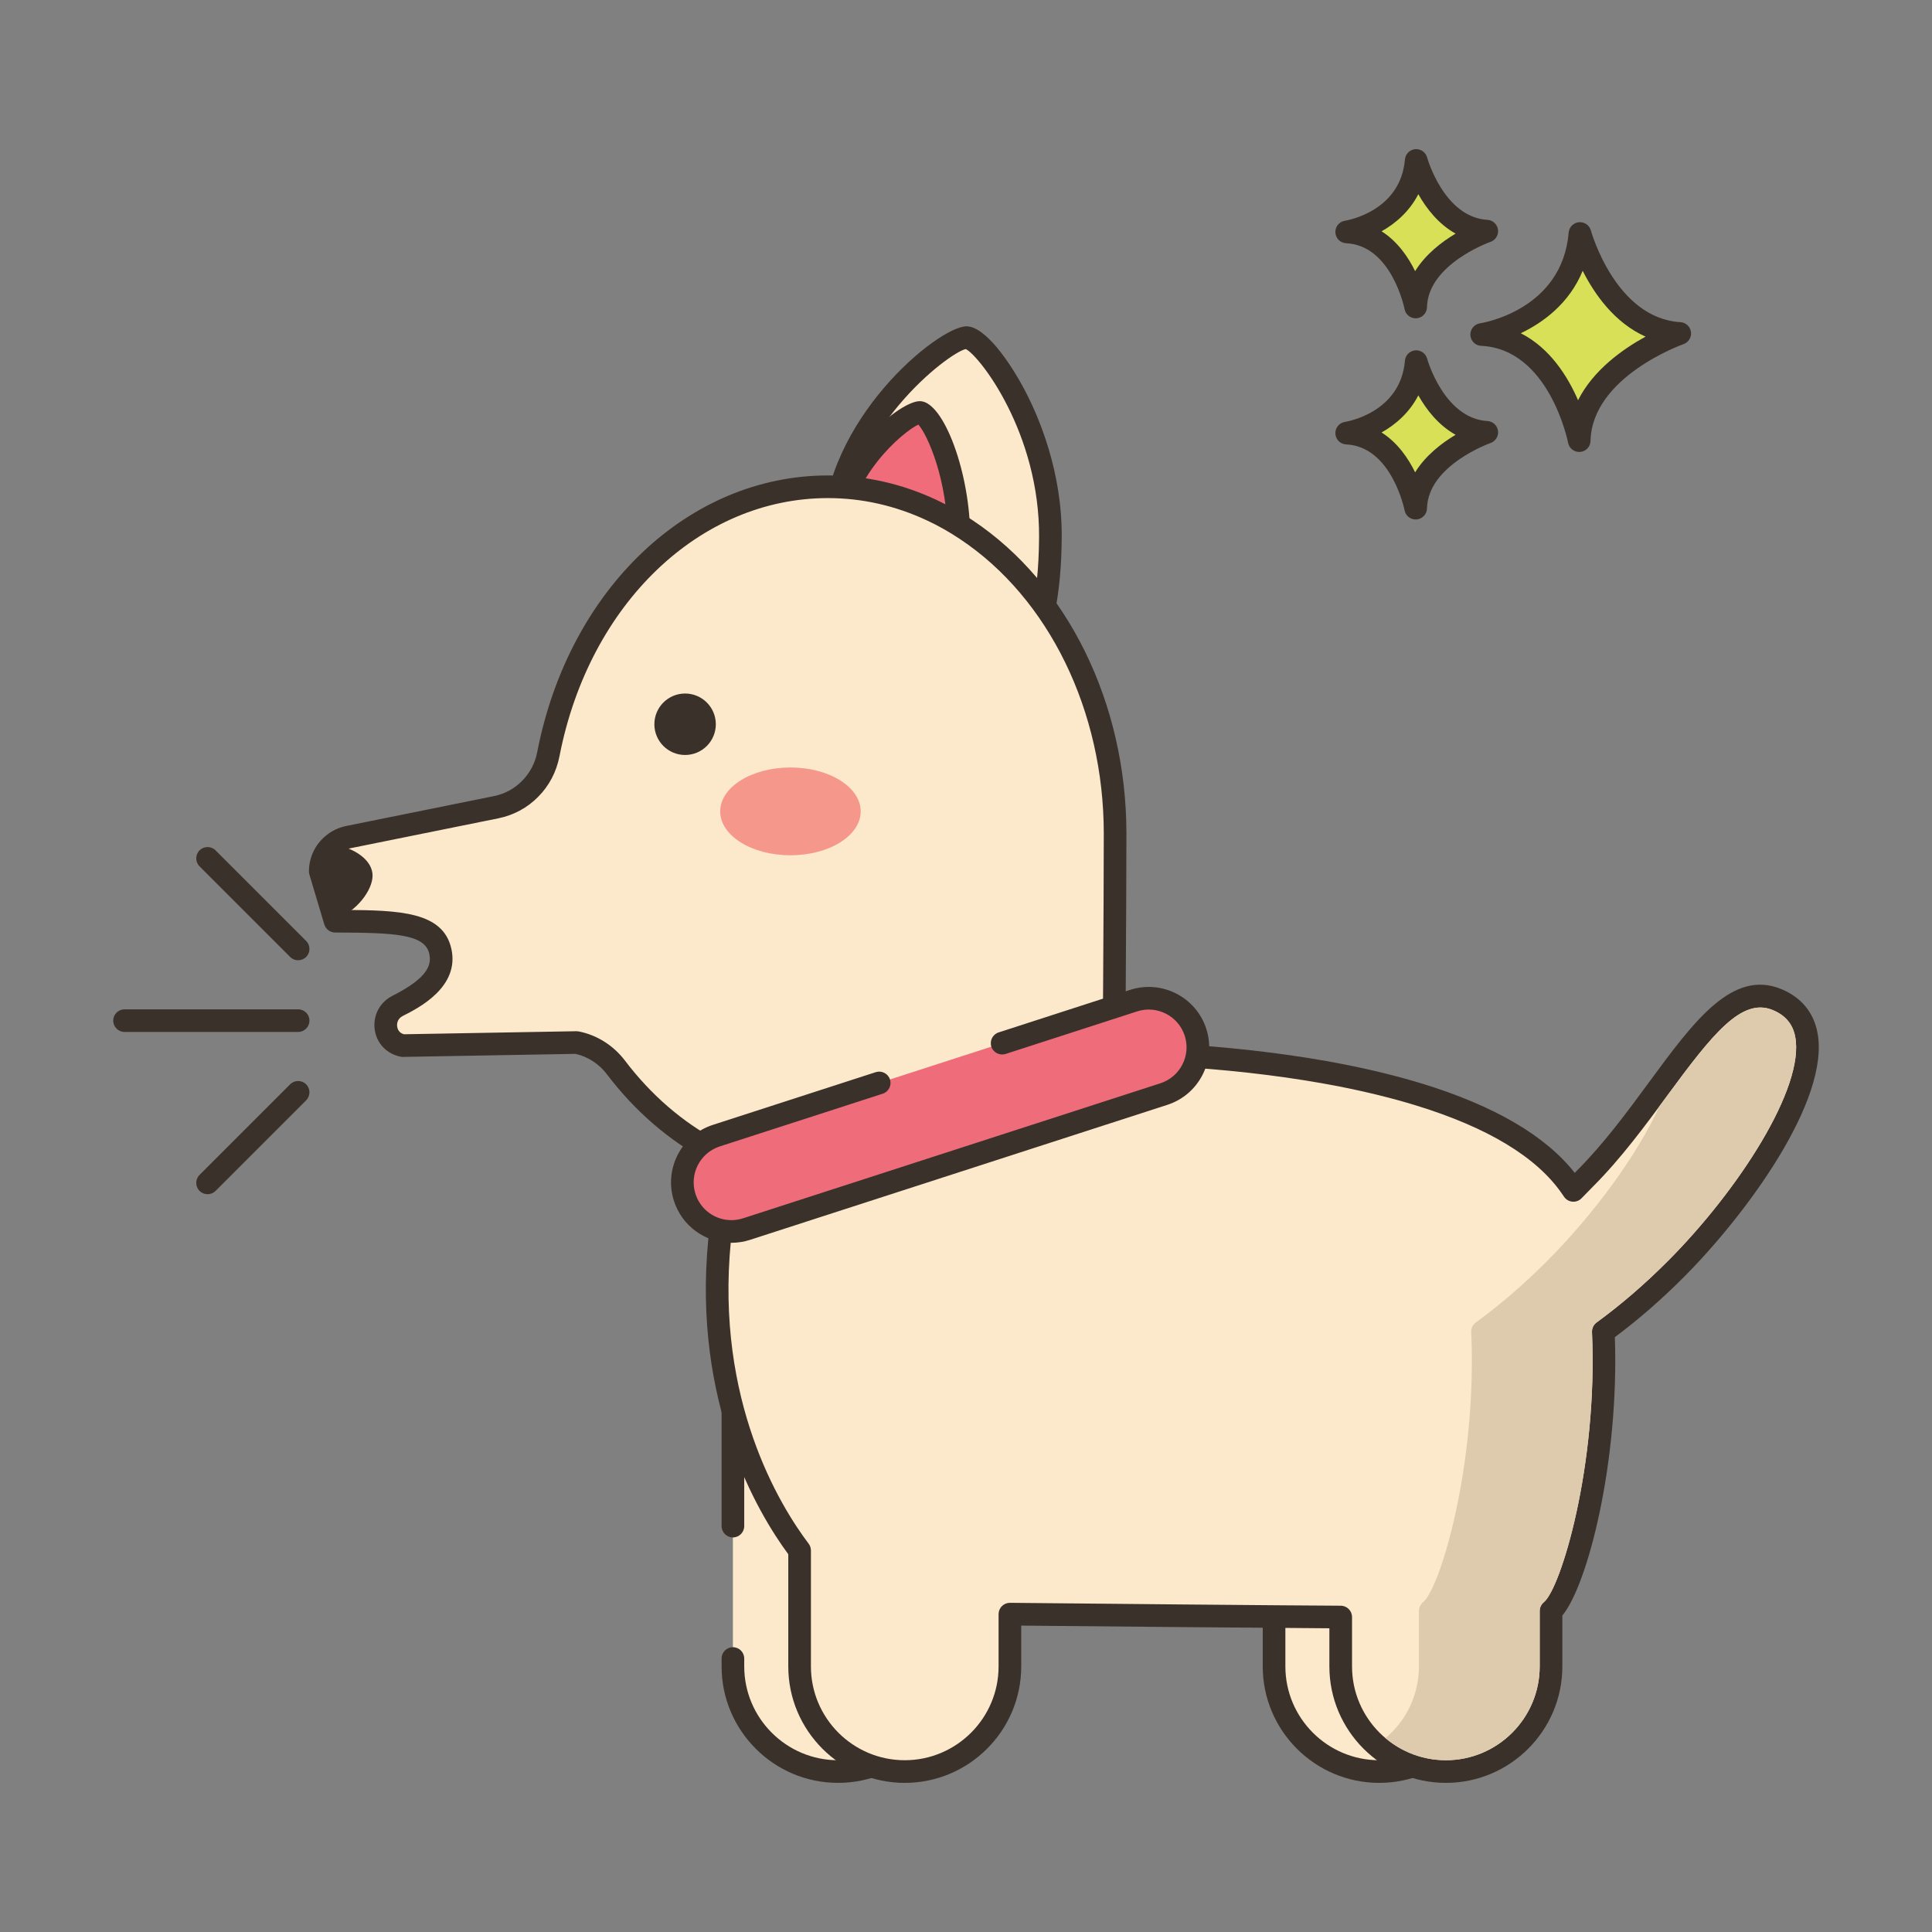 <?xml version="1.0" encoding="utf-8"?>
<!-- Generator: Adobe Illustrator 24.0.0, SVG Export Plug-In . SVG Version: 6.00 Build 0)  -->
<svg version="1.1" id="Layer_1" xmlns="http://www.w3.org/2000/svg" xmlns:xlink="http://www.w3.org/1999/xlink" x="0px" y="0px"
	 viewBox="0 0 256 256" enable-background="new 0 0 256 256" xml:space="preserve">
<rect x="0" y="0" width="256" height="256" fill="#808080" stroke="none"/>
<g>
	<path fill="#D7E057" d="M209.354,30.938c0,0,3.408,12.659,13.222,13.246c0,0-13.1,4.525-13.321,14.202
		c0,0-2.579-13.572-12.925-14.059C196.329,44.327,208.38,42.502,209.354,30.938z"/>
	<path fill="#3A312A" d="M209.254,59.886c-0.713,0-1.335-0.506-1.472-1.217c-0.024-0.124-2.495-12.418-11.522-12.843
		c-0.77-0.037-1.388-0.651-1.428-1.421c-0.039-0.771,0.511-1.445,1.273-1.561c0.441-0.069,10.894-1.817,11.754-12.032
		c0.061-0.725,0.634-1.301,1.359-1.367c0.735-0.057,1.393,0.399,1.583,1.102c0.032,0.116,3.259,11.626,11.863,12.14
		c0.714,0.043,1.298,0.584,1.396,1.292c0.098,0.708-0.319,1.388-0.994,1.623c-0.121,0.042-12.118,4.311-12.313,12.819
		c-0.018,0.767-0.61,1.396-1.374,1.46C209.338,59.884,209.295,59.886,209.254,59.886z M201.513,44.156
		c3.878,1.969,6.23,5.746,7.587,8.877c2.026-4.021,5.941-6.787,8.949-8.427c-4.134-1.842-6.783-5.651-8.334-8.722
		C207.921,40.243,204.443,42.751,201.513,44.156z"/>
	<path fill="#D7E057" d="M187.655,47.918c0,0,2.411,8.954,9.352,9.369c0,0-9.266,3.201-9.422,10.045c0,0-1.824-9.6-9.142-9.944
		C178.443,57.389,186.967,56.097,187.655,47.918z"/>
	<path fill="#3A312A" d="M187.583,68.833c-0.713,0-1.337-0.507-1.472-1.22c-0.016-0.081-1.704-8.441-7.739-8.726
		c-0.77-0.037-1.387-0.651-1.427-1.421c-0.039-0.771,0.511-1.445,1.274-1.561c0.296-0.047,7.364-1.243,7.942-8.113
		c0.061-0.726,0.635-1.303,1.36-1.368c0.726-0.063,1.392,0.399,1.582,1.102l0,0c0.021,0.079,2.228,7.919,7.994,8.264
		c0.715,0.043,1.299,0.584,1.396,1.293c0.098,0.709-0.319,1.388-0.996,1.622c-0.081,0.028-8.282,2.953-8.413,8.662
		c-0.018,0.767-0.611,1.397-1.376,1.461C187.667,68.831,187.625,68.833,187.583,68.833z M183.065,57.305
		c2.107,1.333,3.523,3.395,4.447,5.28c1.376-2.232,3.515-3.872,5.365-4.973c-2.287-1.269-3.884-3.35-4.941-5.224
		C186.762,54.676,184.92,56.264,183.065,57.305z"/>
	<path fill="#D7E057" d="M187.655,21.261c0,0,2.411,8.954,9.352,9.37c0,0-9.266,3.201-9.422,10.045c0,0-1.824-9.6-9.142-9.944
		C178.443,30.731,186.967,29.44,187.655,21.261z"/>
	<path fill="#3A312A" d="M187.583,42.176c-0.713,0-1.337-0.507-1.472-1.22c-0.016-0.082-1.704-8.442-7.739-8.726
		c-0.771-0.037-1.388-0.651-1.428-1.421c-0.04-0.77,0.511-1.445,1.274-1.561c0.296-0.047,7.364-1.243,7.942-8.114
		c0.061-0.726,0.635-1.303,1.36-1.368c0.726-0.063,1.392,0.4,1.582,1.102l0,0c0.021,0.079,2.228,7.92,7.994,8.265
		c0.714,0.043,1.299,0.585,1.396,1.294c0.098,0.709-0.32,1.388-0.996,1.622c-0.081,0.028-8.282,2.952-8.413,8.662
		c-0.018,0.767-0.611,1.397-1.376,1.461C187.667,42.174,187.625,42.176,187.583,42.176z M183.065,30.648
		c2.107,1.333,3.523,3.395,4.447,5.28c1.376-2.232,3.515-3.872,5.365-4.972c-2.287-1.27-3.884-3.35-4.941-5.224
		C186.762,28.018,184.921,29.607,183.065,30.648z"/>
	<path fill="#FCE8CB" d="M110.478,70.972c-0.102,14.556,7.646,20.593,17.255,20.593c7.301,0,11.348-5.792,11.45-20.347
		c0.102-14.556-8.818-26.462-11.12-26.478C125.248,44.72,110.58,56.417,110.478,70.972z"/>
	<path fill="#3A312A" d="M127.733,93.064c-5.298,0-9.811-1.725-13.05-4.987c-3.838-3.866-5.758-9.624-5.705-17.116
		c0.108-15.325,15.359-27.722,19.084-27.722c0.004,0,0.007,0,0.011,0c2.441,0.017,5.718,4.639,7.782,8.592
		c1.83,3.504,4.89,10.684,4.829,19.396C140.58,85.922,136.344,93.064,127.733,93.064z M127.971,46.252
		c-2.294,0.476-15.896,10.919-15.993,24.731c-0.047,6.663,1.579,11.704,4.833,14.981c2.664,2.683,6.441,4.101,10.922,4.101
		c4.214,0,9.831-1.955,9.95-18.858C137.78,57.389,129.77,47.113,127.971,46.252z M127.888,46.218L127.888,46.218L127.888,46.218z"/>
	<path fill="#F16C7A" d="M110.832,71.153c-0.064,9.154,4.809,12.909,10.852,12.951c6.044,0.043,5.302-3.643,5.366-12.797
		c0.064-9.154-3.71-16.642-5.159-16.653C120.121,54.643,110.896,61.999,110.832,71.153z"/>
	<path fill="#3A312A" d="M121.784,85.604c-0.037,0-0.074-0.001-0.111-0.001c-3.605-0.025-6.648-1.246-8.798-3.53
		c-2.384-2.533-3.577-6.211-3.544-10.932c0.068-9.724,9.588-17.987,12.559-17.987c0.004,0,0.007,0,0.011,0
		c3.167,0.022,6.708,9.698,6.649,18.164c-0.007,0.984-0.004,1.905-0.002,2.765c0.013,5.033,0.021,8.071-1.863,9.946
		C125.606,85.103,124.047,85.604,121.784,85.604z M110.832,71.153l1.5,0.011c-0.028,3.923,0.89,6.902,2.728,8.854
		c1.99,2.113,4.707,2.573,6.635,2.586c1.412,0.014,2.39-0.219,2.874-0.701c0.998-0.993,0.99-3.854,0.979-7.813
		c-0.002-0.869-0.004-1.799,0.002-2.794c0.054-7.607-2.64-13.688-3.865-15.037c-2.076,0.955-9.299,7.135-9.354,14.903
		L110.832,71.153z"/>
	<path fill="#FCE8CB" d="M42.433,115.464l1.909,6.381l0.071,0.221c7.715,0.035,13.044,0,13.928,3.977
		c0.698,3.14-1.865,5.33-5.652,7.239c-2.378,1.199-1.986,4.722,0.623,5.253l0.062,0.013l23.021-0.407
		c2.094,0.415,3.933,1.608,5.223,3.305c6.964,9.182,16.959,14.944,28.085,14.944c6.168,0,15.854,0.062,23.869,0.124
		c7.688,0.053,13.963-6.124,14.016-13.813c0,0,0.168-22.897,0.168-32.256c0-17.339-7.962-32.441-19.707-40.253
		c-1.467-0.981-2.987-1.847-4.569-2.58c-4.277-2.006-8.917-3.111-13.777-3.111c-17.984,0-33.051,15.059-37.019,35.305
		c-0.009,0.062-0.027,0.115-0.035,0.177c-0.345,1.759-1.193,3.323-2.395,4.534c-1.202,1.228-2.766,2.094-4.525,2.448l-19.583,3.959
		c-0.751,0.159-1.432,0.486-1.997,0.954C43.087,112.733,42.433,114.032,42.433,115.464z"/>
	<path fill="#3A312A" d="M133.669,158.013c-0.036,0-0.072,0-0.108,0c-5.962-0.046-16.989-0.124-23.859-0.124
		c-11.119,0-21.791-5.663-29.28-15.538c-1.055-1.387-2.532-2.346-4.169-2.709L53.4,140.046c-0.105,0-0.218-0.008-0.325-0.03
		c-1.862-0.378-3.182-1.79-3.426-3.607c-0.25-1.865,0.678-3.619,2.364-4.468c4.835-2.438,5.171-4.186,4.863-5.575
		c-0.583-2.622-4.774-2.768-12.133-2.8l-0.336-0.001c-0.649-0.003-1.223-0.423-1.421-1.042l-0.071-0.221l-1.917-6.409
		c-0.042-0.139-0.063-0.284-0.063-0.43c0-1.854,0.828-3.587,2.271-4.754c0.737-0.61,1.651-1.048,2.63-1.255l19.596-3.962
		c1.44-0.29,2.736-0.99,3.749-2.026c1.026-1.034,1.713-2.336,1.995-3.773c0.003-0.016,0.024-0.12,0.028-0.135
		C75.424,78.016,91.252,63,109.702,63c4.963,0,9.812,1.094,14.414,3.252c1.6,0.742,3.205,1.648,4.766,2.691
		c12.566,8.358,20.374,24.261,20.374,41.5c0,9.257-0.167,32.038-0.168,32.267C149.028,151.17,142.122,158.012,133.669,158.013z
		 M76.395,136.64c0.098,0,0.196,0.01,0.292,0.029c2.417,0.479,4.592,1.853,6.124,3.868c6.918,9.122,16.718,14.352,26.891,14.352
		c6.88,0,17.915,0.078,23.881,0.124c3.309,0.072,6.445-1.246,8.807-3.572c2.362-2.326,3.675-5.434,3.698-8.751
		c0.002-0.229,0.168-22.999,0.168-32.246c0-16.248-7.295-31.193-19.038-39.004c-1.435-0.959-2.904-1.79-4.369-2.469
		c-4.206-1.973-8.627-2.971-13.146-2.971c-16.996,0-31.613,14.02-35.547,34.093c-0.003,0.016-0.024,0.12-0.028,0.135
		c-0.404,2.062-1.373,3.895-2.81,5.343c-1.429,1.461-3.262,2.453-5.293,2.862l-19.582,3.959c-0.5,0.105-0.954,0.322-1.338,0.639
		c-0.696,0.563-1.11,1.365-1.165,2.234l1.587,5.306c7.409,0.038,13.184,0.227,14.278,5.146c1.13,5.087-4.37,7.86-6.441,8.904
		c-0.64,0.323-0.803,0.93-0.741,1.391c0.034,0.254,0.189,0.846,0.9,1.033l22.845-0.404C76.377,136.64,76.386,136.64,76.395,136.64z"
		/>
	<path fill="#3A312A" d="M49.367,116.04c-0.01,1.918-2.119,4.783-5.021,5.8l-1.912-6.373c0-1.435,0.657-2.739,1.711-3.591
		C47.169,112.39,49.377,114.069,49.367,116.04z"/>
	<path fill="#F5978A" d="M114.044,107.513c0,3.212-4.166,5.816-9.306,5.816c-5.14,0-9.306-2.604-9.306-5.816
		c0-3.212,4.166-5.816,9.306-5.816C109.878,101.697,114.044,104.301,114.044,107.513z"/>
	<path fill="#3A312A" d="M94.85,95.967c0,2.248-1.823,4.071-4.071,4.071c-2.249,0-4.071-1.823-4.071-4.071
		c0-2.249,1.823-4.072,4.071-4.072C93.027,91.895,94.85,93.718,94.85,95.967z"/>
	<path fill="#FCE8CB" d="M97.114,219.763v1.043c0,7.695,6.238,13.933,13.933,13.933c7.695,0,13.933-6.238,13.933-13.933v-41.459
		H97.114v22.868V219.763z"/>
	<path fill="#3A312A" d="M111.047,236.239c-8.51,0-15.433-6.923-15.433-15.433v-1.043c0-0.829,0.671-1.5,1.5-1.5
		c0.829,0,1.5,0.671,1.5,1.5v1.043c0,6.855,5.578,12.433,12.433,12.433c6.855,0,12.433-5.577,12.433-12.433v-39.959H98.614v21.369
		c0,0.829-0.671,1.5-1.5,1.5c-0.829,0-1.5-0.671-1.5-1.5v-22.869c0-0.829,0.671-1.5,1.5-1.5h27.866c0.829,0,1.5,0.671,1.5,1.5
		v41.459C126.48,229.316,119.557,236.239,111.047,236.239z"/>
	<path fill="#FCE8CB" d="M182.751,234.739L182.751,234.739c-7.695,0-13.933-6.238-13.933-13.933v-20.39
		c0-7.695,6.238-13.933,13.933-13.933l0,0c7.695,0,13.933,6.238,13.933,13.933v20.39
		C196.684,228.501,190.446,234.739,182.751,234.739z"/>
	<path fill="#3A312A" d="M182.751,236.239c-8.51,0-15.433-6.923-15.433-15.433v-20.39c0-8.51,6.923-15.433,15.433-15.433
		c8.51,0,15.433,6.923,15.433,15.433v20.39C198.184,229.316,191.261,236.239,182.751,236.239z M182.751,187.983
		c-6.856,0-12.433,5.578-12.433,12.433v20.39c0,6.855,5.577,12.433,12.433,12.433c6.855,0,12.433-5.577,12.433-12.433v-20.39
		C195.184,193.561,189.606,187.983,182.751,187.983z"/>
	<path fill="#FCE8CB" d="M177.651,214.265v6.545c0,7.694,6.243,13.929,13.937,13.929c7.694,0,13.929-6.235,13.929-13.929v-7.352
		c2.812-2.274,7.727-18.999,6.928-37.02c3.097-2.249,6.366-5.029,9.569-8.24c10.751-10.751,24.386-31.224,13.456-35.748
		c-8.199-3.399-14.72,12.983-25.47,23.734c-0.513,0.514-1.019,1.035-1.516,1.549c-0.09-0.139-0.179-0.277-0.285-0.416
		c-3.945-5.771-11.623-9.667-20.181-12.291c-3.333-1.019-6.797-1.85-10.229-2.527c-7.409-1.451-14.663-2.176-20.058-2.551
		c-5.412-0.359-8.966-0.359-8.966-0.359l-37.15,7.026c-8.745,1.654-15.404,8.86-16.268,17.719
		c-1.81,18.591,4.328,32.814,10.604,41.111v15.364c0,7.694,6.235,13.929,13.929,13.929c7.694,0,13.937-6.235,13.937-13.929v-6.928
		C139.232,213.949,173.163,214.255,177.651,214.265z"/>
	<path fill="#3A312A" d="M191.588,236.239c-8.512,0-15.438-6.921-15.438-15.429v-5.052c-7.374-0.044-33.078-0.276-40.833-0.358
		v5.411c0,8.508-6.925,15.429-15.437,15.429c-8.508,0-15.429-6.921-15.429-15.429v-14.866c-4.132-5.604-12.704-20.108-10.597-41.755
		c0.921-9.442,8.11-17.275,17.483-19.047l37.15-7.026c0.092-0.018,0.185-0.026,0.279-0.026c0.147,0,3.666,0.004,9.064,0.362
		c7.297,0.507,14.107,1.374,20.248,2.576c3.719,0.733,7.21,1.596,10.379,2.564c9.545,2.927,16.331,6.897,20.2,11.816
		c0.094-0.095,0.188-0.189,0.282-0.284c3.58-3.58,6.637-7.739,9.594-11.762c5.912-8.043,11.016-14.991,17.512-12.297
		c2.588,1.071,4.235,3.036,4.762,5.682c1.8,9.044-9.618,24.399-17.732,32.513c-2.949,2.957-6.007,5.617-9.099,7.917
		c0.578,16.538-3.598,32.844-6.958,36.887v6.748C207.018,229.318,200.096,236.239,191.588,236.239z M133.817,212.382
		c0.006,0,0.012,0,0.019,0c5.367,0.066,39.305,0.373,43.818,0.383c0.827,0.002,1.497,0.673,1.497,1.5v6.545
		c0,6.854,5.58,12.429,12.438,12.429c6.854,0,12.429-5.576,12.429-12.429v-7.352c0-0.453,0.205-0.881,0.557-1.166
		c2.216-1.792,7.161-18,6.373-35.787c-0.022-0.503,0.21-0.984,0.617-1.28c3.185-2.313,6.343-5.034,9.388-8.086
		c9.366-9.366,18.252-23.075,16.912-29.807c-0.331-1.663-1.302-2.807-2.967-3.496c-4.115-1.702-7.98,3.185-13.947,11.303
		c-2.882,3.921-6.149,8.366-9.89,12.106c-0.507,0.508-1.007,1.023-1.498,1.531c-0.318,0.329-0.765,0.495-1.224,0.45
		c-0.455-0.044-0.865-0.294-1.113-0.678c-0.074-0.114-0.139-0.216-0.217-0.318c-3.354-4.902-9.876-8.84-19.431-11.77
		c-3.07-0.938-6.461-1.776-10.079-2.489c-6.017-1.178-12.704-2.028-19.872-2.526c-4.703-0.311-8.023-0.35-8.724-0.354l-37.008,6.999
		c-8.071,1.527-14.262,8.267-15.054,16.391c-2.058,21.14,6.522,35.058,10.307,40.061c0.197,0.26,0.304,0.578,0.304,0.905v15.364
		c0,6.854,5.576,12.429,12.429,12.429c6.858,0,12.437-5.576,12.437-12.429v-6.928c0-0.401,0.161-0.785,0.446-1.067
		C133.044,212.538,133.423,212.382,133.817,212.382z"/>
	<path fill="#EF6D7A" d="M116.501,143.496l-21.584,6.983c-3.418,1.105-5.292,4.774-4.187,8.193c0.891,2.753,3.444,4.505,6.188,4.505
		c0.664,0,1.339-0.102,2.005-0.318l55.3-17.891c3.418-1.106,5.292-4.774,4.187-8.193c-1.107-3.418-4.775-5.29-8.193-4.187
		l-17.43,5.639L116.501,143.496z"/>
	<path fill="#3A312A" d="M96.918,164.677c-3.482,0-6.542-2.228-7.615-5.543c-1.358-4.201,0.953-8.723,5.153-10.082l21.583-6.983
		c0.788-0.253,1.634,0.177,1.889,0.965c0.255,0.788-0.177,1.634-0.965,1.889l-21.584,6.983c-2.626,0.849-4.071,3.677-3.222,6.304
		c0.671,2.073,2.585,3.466,4.761,3.466c0.521,0,1.04-0.083,1.543-0.245l55.299-17.891c2.626-0.85,4.071-3.677,3.222-6.304
		c-0.85-2.623-3.679-4.071-6.305-3.221l-17.429,5.639c-0.79,0.251-1.634-0.177-1.889-0.965c-0.255-0.789,0.177-1.634,0.965-1.889
		l17.43-5.639c4.204-1.355,8.722,0.956,10.082,5.152c1.358,4.201-0.953,8.724-5.152,10.082l-55.299,17.891
		C98.583,164.545,97.753,164.677,96.918,164.677z"/>
	<path fill="#3A312A" d="M39.503,127.239c-0.384,0-0.768-0.147-1.06-0.44l-12-12c-0.586-0.585-0.586-1.536,0-2.121
		c0.586-0.586,1.535-0.586,2.121,0l12,12c0.586,0.585,0.586,1.536,0,2.121C40.271,127.093,39.887,127.239,39.503,127.239z"/>
	<path fill="#3A312A" d="M27.503,158.239c-0.384,0-0.768-0.146-1.061-0.439c-0.586-0.585-0.586-1.536,0-2.121l12-12
		c0.586-0.586,1.535-0.586,2.121,0c0.586,0.586,0.586,1.536,0,2.121l-12,12C28.271,158.093,27.887,158.239,27.503,158.239z"/>
	<path fill="#3A312A" d="M39.503,136.739h-23c-0.829,0-1.5-0.671-1.5-1.5c0-0.829,0.671-1.5,1.5-1.5h23c0.829,0,1.5,0.671,1.5,1.5
		C41.003,136.068,40.332,136.739,39.503,136.739z"/>
	<path fill="#DECAAD" d="M220.956,167.139c-3.05,3.05-6.21,5.77-9.39,8.09c-0.41,0.29-0.64,0.77-0.62,1.28
		c0.79,17.78-4.16,33.99-6.37,35.78c-0.35,0.29-0.56,0.72-0.56,1.17v7.35c0,6.85-5.57,12.43-12.43,12.43c-3.04,0-5.84-1.1-8-2.93
		c2.71-2.27,4.43-5.69,4.43-9.5v-7.35c0-0.45,0.21-0.88,0.56-1.17c2.21-1.79,7.16-18,6.37-35.78c-0.02-0.51,0.21-0.99,0.62-1.28
		c3.18-2.32,6.34-5.04,9.39-8.09c6.06-6.06,11.91-13.94,14.93-20.56c0.36-0.49,0.71-0.97,1.06-1.44c5.97-8.12,9.84-13,13.95-11.3
		c1.67,0.69,2.64,1.83,2.97,3.49C239.206,144.059,230.316,157.769,220.956,167.139z"/>
</g>
</svg>
